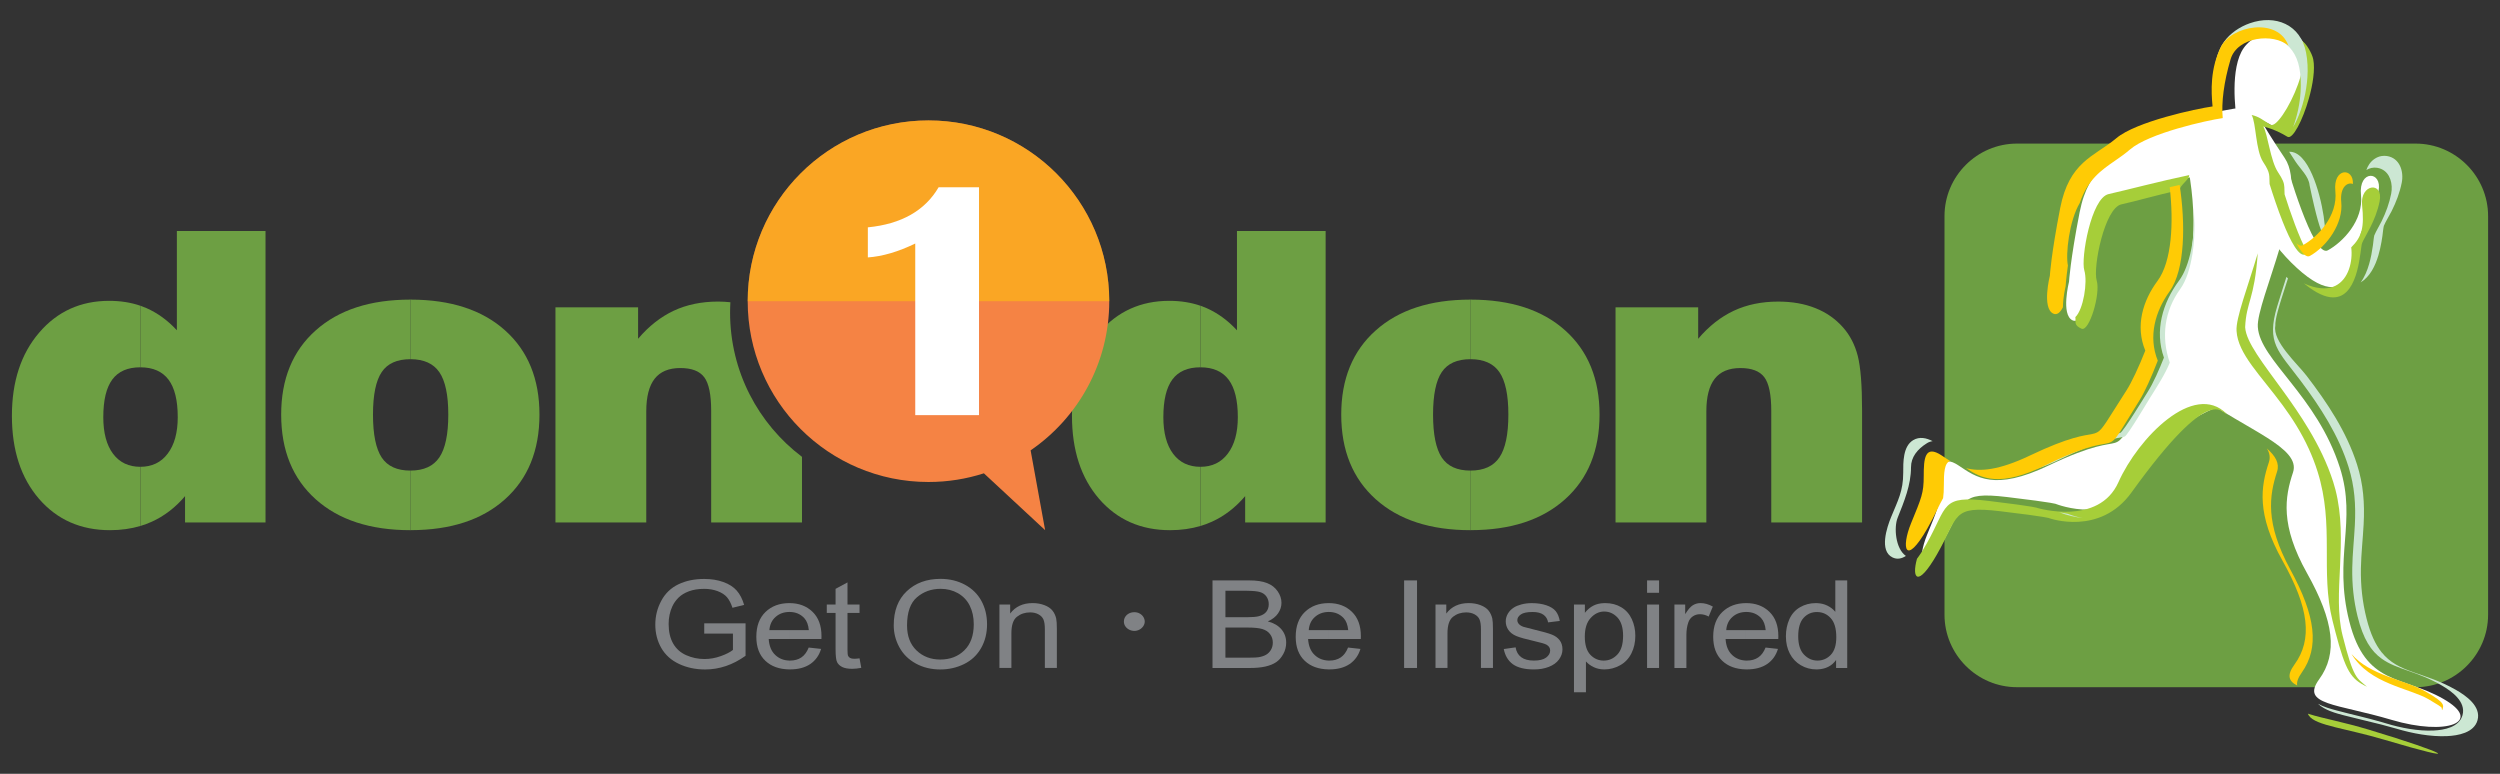 <?xml version="1.0" encoding="utf-8"?>
<!-- Generator: Adobe Illustrator 15.1.0, SVG Export Plug-In . SVG Version: 6.00 Build 0)  -->
<!DOCTYPE svg PUBLIC "-//W3C//DTD SVG 1.1//EN" "http://www.w3.org/Graphics/SVG/1.1/DTD/svg11.dtd">
<svg version="1.1" id="_x3FC_h_1" xmlns="http://www.w3.org/2000/svg" xmlns:xlink="http://www.w3.org/1999/xlink" x="0px" y="0px"
	 width="210px" height="65px" viewBox="0 0 210 65" enable-background="new 0 0 210 65" xml:space="preserve">
<rect x="0" y="0" width="210" height="65" fill="#333333" stroke="none"/>
<g>
	<path fill="#808285" d="M59.156,53.224v-0.862l3.471-0.004v2.728c-0.532,0.382-1.082,0.668-1.648,0.861
		c-0.566,0.191-1.149,0.288-1.744,0.288c-0.806,0-1.538-0.154-2.195-0.464c-0.658-0.308-1.154-0.756-1.491-1.34
		c-0.336-0.586-0.503-1.24-0.503-1.963c0-0.716,0.167-1.383,0.502-2.004c0.332-0.621,0.813-1.082,1.439-1.383
		c0.626-0.3,1.347-0.45,2.164-0.45c0.591,0,1.127,0.085,1.607,0.258c0.479,0.171,0.854,0.411,1.125,0.719
		c0.273,0.309,0.479,0.709,0.623,1.204l-0.979,0.242c-0.124-0.375-0.277-0.67-0.458-0.884c-0.183-0.213-0.444-0.385-0.784-0.513
		c-0.337-0.128-0.716-0.194-1.128-0.194c-0.496,0-0.925,0.069-1.286,0.204c-0.362,0.135-0.652,0.312-0.876,0.534
		c-0.221,0.221-0.393,0.462-0.517,0.728c-0.208,0.454-0.313,0.947-0.313,1.479c0,0.657,0.126,1.204,0.378,1.646
		c0.252,0.441,0.618,0.769,1.1,0.982c0.481,0.214,0.99,0.322,1.53,0.322c0.471,0,0.929-0.083,1.376-0.245
		c0.448-0.16,0.786-0.333,1.017-0.518v-1.371H59.156z"/>
	<path fill="#808285" d="M67.931,54.394l1.04,0.115c-0.164,0.546-0.467,0.969-0.91,1.271c-0.444,0.3-1.011,0.45-1.7,0.45l-0.075,0
		v-0.742l0.081,0.001c0.368,0,0.683-0.087,0.944-0.262C67.572,55.053,67.778,54.775,67.931,54.394L67.931,54.394z M66.285,50.661
		h0.02c0.794,0,1.442,0.243,1.945,0.728c0.503,0.484,0.755,1.167,0.755,2.046c0,0.054-0.002,0.135-0.006,0.242h-2.714v-0.744h1.657
		c-0.044-0.447-0.172-0.784-0.38-1.007c-0.32-0.347-0.736-0.522-1.246-0.522h-0.031V50.661z M66.285,56.229
		c-0.833-0.014-1.497-0.253-1.99-0.719c-0.51-0.479-0.763-1.152-0.763-2.019c0-0.897,0.257-1.592,0.771-2.087
		c0.511-0.49,1.17-0.739,1.982-0.743v0.743c-0.448,0.006-0.827,0.145-1.134,0.416c-0.315,0.278-0.489,0.649-0.523,1.113h1.657v0.744
		h-1.713c0.037,0.585,0.221,1.034,0.553,1.344c0.314,0.295,0.699,0.45,1.16,0.467V56.229z"/>
	<path fill="#808285" d="M72.201,55.301l0.146,0.799c-0.283,0.053-0.536,0.08-0.759,0.08c-0.367,0-0.649-0.052-0.851-0.156
		c-0.201-0.103-0.342-0.24-0.424-0.409c-0.082-0.168-0.124-0.524-0.124-1.065v-3.066h-0.739v-0.701h0.739v-1.321l1.001-0.541v1.862
		h1.011v0.701h-1.011V54.6c0,0.257,0.018,0.422,0.052,0.496c0.036,0.074,0.094,0.132,0.174,0.176
		c0.08,0.043,0.194,0.065,0.343,0.065C71.871,55.337,72.018,55.326,72.201,55.301z"/>
	<path fill="#808285" d="M78.994,48.625H79c0.755,0,1.438,0.163,2.045,0.486c0.606,0.326,1.07,0.777,1.39,1.358
		c0.318,0.58,0.477,1.238,0.477,1.973c0,0.746-0.166,1.414-0.502,2.001c-0.336,0.589-0.811,1.035-1.425,1.337
		c-0.617,0.303-1.278,0.454-1.99,0.454v-0.833c0.814-0.001,1.484-0.257,2.009-0.771c0.527-0.516,0.792-1.247,0.792-2.194
		c0-0.597-0.115-1.12-0.34-1.567s-0.555-0.793-0.989-1.04c-0.435-0.245-0.921-0.368-1.461-0.368h-0.011V48.625z M75.074,52.528
		c0-1.222,0.364-2.177,1.095-2.867c0.729-0.689,1.67-1.035,2.825-1.036v0.837c-0.764,0.002-1.421,0.239-1.972,0.71
		c-0.553,0.473-0.83,1.264-0.83,2.371c0,0.887,0.265,1.584,0.796,2.094c0.532,0.51,1.198,0.765,2,0.765h0.006v0.833h0
		c-0.773,0-1.462-0.166-2.068-0.501c-0.609-0.334-1.068-0.791-1.382-1.37C75.23,53.786,75.074,53.173,75.074,52.528z"/>
	<path fill="#808285" d="M83.951,56.11v-5.328h0.904v0.756c0.437-0.586,1.067-0.878,1.89-0.878c0.359,0,0.687,0.058,0.987,0.173
		c0.301,0.116,0.525,0.267,0.673,0.455c0.151,0.187,0.254,0.409,0.315,0.666c0.036,0.168,0.056,0.461,0.056,0.879v3.276h-1.008
		v-3.242c0-0.366-0.038-0.642-0.117-0.826c-0.078-0.182-0.217-0.327-0.416-0.435c-0.2-0.11-0.433-0.165-0.702-0.165
		c-0.429,0-0.798,0.123-1.11,0.367c-0.312,0.245-0.466,0.708-0.466,1.391v2.91H83.951z"/>
	<path fill="#808285" d="M104.756,48.754h0.17c0.626,0,1.128,0.075,1.506,0.223c0.38,0.149,0.676,0.378,0.89,0.689
		c0.214,0.308,0.322,0.632,0.322,0.971c0,0.313-0.095,0.609-0.286,0.887c-0.189,0.277-0.478,0.501-0.861,0.673
		c0.496,0.13,0.876,0.353,1.143,0.666c0.267,0.315,0.4,0.688,0.4,1.116c0,0.344-0.082,0.664-0.244,0.96
		c-0.163,0.296-0.363,0.524-0.601,0.685c-0.239,0.161-0.539,0.281-0.897,0.363c-0.358,0.082-0.799,0.124-1.323,0.124h-0.22v-0.869
		h0.22c0.352,0,0.598-0.012,0.739-0.034c0.25-0.041,0.458-0.107,0.626-0.203c0.167-0.092,0.305-0.229,0.414-0.408
		c0.107-0.179,0.163-0.385,0.163-0.619c0-0.274-0.079-0.512-0.235-0.716c-0.156-0.202-0.374-0.344-0.653-0.426
		c-0.276-0.081-0.677-0.122-1.198-0.122h-0.075v-0.868c0.455-0.001,0.785-0.031,0.988-0.086c0.274-0.073,0.482-0.195,0.622-0.366
		c0.139-0.171,0.21-0.385,0.21-0.642c0-0.244-0.065-0.459-0.195-0.645c-0.132-0.187-0.318-0.313-0.559-0.381
		c-0.217-0.062-0.572-0.095-1.066-0.102V48.754z M101.851,56.11v-7.356h2.905v0.87l-0.182-0.001h-1.638v2.223h1.773h0.047v0.868
		h-1.82v2.528h1.82v0.869H101.851z"/>
	<path fill="#808285" d="M113.237,54.394l1.04,0.115c-0.164,0.546-0.467,0.969-0.91,1.271c-0.445,0.3-1.012,0.45-1.701,0.45
		l-0.075,0v-0.742l0.081,0.001c0.369,0,0.684-0.087,0.945-0.262C112.879,55.053,113.085,54.775,113.237,54.394L113.237,54.394z
		 M111.592,50.661h0.02c0.794,0,1.443,0.243,1.945,0.728c0.503,0.484,0.755,1.167,0.755,2.046c0,0.054-0.002,0.135-0.006,0.242
		h-2.714v-0.744h1.657c-0.044-0.447-0.172-0.784-0.38-1.007c-0.32-0.347-0.736-0.522-1.246-0.522h-0.031V50.661z M111.592,56.229
		c-0.833-0.014-1.497-0.253-1.99-0.719c-0.509-0.479-0.763-1.152-0.763-2.019c0-0.897,0.257-1.592,0.771-2.087
		c0.511-0.49,1.17-0.739,1.982-0.743v0.743c-0.448,0.006-0.827,0.145-1.135,0.416c-0.315,0.278-0.489,0.649-0.522,1.113h1.657v0.744
		h-1.712c0.036,0.585,0.221,1.034,0.552,1.344c0.314,0.295,0.7,0.45,1.16,0.467V56.229z"/>
	<rect x="117.946" y="48.754" fill="#808285" width="1.084" height="7.356"/>
	<path fill="#808285" d="M120.583,56.11v-5.328h0.905v0.756c0.437-0.586,1.067-0.878,1.889-0.878c0.359,0,0.688,0.058,0.987,0.173
		c0.301,0.116,0.525,0.267,0.674,0.455c0.15,0.187,0.253,0.409,0.315,0.666c0.036,0.168,0.055,0.461,0.055,0.879v3.276H124.4v-3.242
		c0-0.366-0.039-0.642-0.117-0.826c-0.078-0.182-0.217-0.327-0.416-0.435c-0.2-0.11-0.434-0.165-0.702-0.165
		c-0.43,0-0.798,0.123-1.111,0.367c-0.311,0.245-0.466,0.708-0.466,1.391v2.91H120.583z"/>
	<path fill="#808285" d="M126.317,54.519l0.994-0.141c0.056,0.358,0.212,0.632,0.468,0.825c0.254,0.189,0.61,0.286,1.07,0.286
		c0.462,0,0.805-0.086,1.029-0.254c0.223-0.169,0.336-0.368,0.336-0.593c0-0.206-0.099-0.366-0.298-0.483
		c-0.137-0.081-0.481-0.182-1.028-0.305c-0.737-0.167-1.25-0.312-1.534-0.435c-0.285-0.121-0.502-0.291-0.649-0.506
		c-0.147-0.216-0.222-0.454-0.222-0.714c0-0.238,0.062-0.458,0.183-0.659c0.121-0.204,0.287-0.372,0.495-0.505
		c0.156-0.103,0.371-0.192,0.639-0.264c0.271-0.072,0.562-0.108,0.871-0.108c0.465,0,0.874,0.062,1.227,0.182
		c0.353,0.12,0.612,0.283,0.78,0.488c0.168,0.208,0.283,0.481,0.345,0.826l-0.982,0.121c-0.046-0.273-0.176-0.488-0.389-0.642
		c-0.214-0.154-0.518-0.231-0.909-0.231c-0.462,0-0.792,0.069-0.989,0.206c-0.199,0.136-0.297,0.297-0.297,0.48
		c0,0.118,0.042,0.223,0.124,0.317c0.082,0.098,0.21,0.177,0.385,0.242c0.101,0.033,0.396,0.11,0.889,0.229
		c0.712,0.171,1.208,0.31,1.489,0.42c0.283,0.108,0.504,0.267,0.664,0.474c0.16,0.208,0.24,0.464,0.24,0.773
		c0,0.301-0.099,0.583-0.293,0.851c-0.197,0.266-0.479,0.471-0.848,0.616c-0.369,0.146-0.786,0.217-1.252,0.217
		c-0.772,0-1.36-0.144-1.765-0.431C126.686,55.51,126.428,55.084,126.317,54.519z"/>
	<path fill="#808285" d="M134.731,50.663c0.039-0.001,0.079-0.002,0.119-0.002c0.508,0,0.955,0.118,1.342,0.352
		c0.389,0.234,0.681,0.564,0.878,0.991c0.198,0.426,0.297,0.894,0.297,1.403c0,0.544-0.108,1.036-0.328,1.473
		c-0.217,0.437-0.534,0.771-0.95,1.003c-0.416,0.23-0.854,0.347-1.311,0.347h-0.047v-0.741c0.438-0.005,0.815-0.175,1.129-0.51
		c0.319-0.34,0.479-0.865,0.479-1.577c0-0.68-0.157-1.187-0.467-1.526c-0.312-0.337-0.684-0.507-1.115-0.507l-0.025,0V50.663z
		 M132.214,58.151v-7.368h0.916v0.691c0.216-0.271,0.46-0.474,0.732-0.609c0.243-0.122,0.533-0.189,0.87-0.202v0.706
		c-0.419,0.006-0.79,0.186-1.114,0.539c-0.33,0.36-0.494,0.883-0.494,1.569c0,0.685,0.155,1.192,0.463,1.521
		c0.309,0.327,0.685,0.492,1.124,0.492h0.02v0.741c-0.317-0.006-0.601-0.069-0.856-0.189c-0.268-0.127-0.485-0.288-0.657-0.482
		v2.593H132.214z"/>
	<path fill="#808285" d="M138.354,49.794v-1.04h1.007v1.04H138.354L138.354,49.794z M138.354,56.11v-5.328h1.007v5.328H138.354z"/>
	<path fill="#808285" d="M140.651,56.11v-5.328h0.905v0.807c0.23-0.377,0.444-0.627,0.641-0.747c0.195-0.12,0.41-0.182,0.645-0.182
		c0.34,0,0.683,0.098,1.035,0.292l-0.348,0.838c-0.245-0.131-0.49-0.196-0.736-0.196c-0.222,0-0.418,0.06-0.594,0.178
		c-0.176,0.12-0.3,0.284-0.375,0.495c-0.112,0.32-0.167,0.671-0.167,1.053v2.79H140.651z"/>
	<path fill="#808285" d="M148.308,54.394l1.04,0.115c-0.164,0.546-0.467,0.969-0.911,1.271c-0.445,0.3-1.012,0.45-1.7,0.45l-0.076,0
		v-0.742l0.082,0.001c0.368,0,0.683-0.087,0.944-0.262C147.949,55.053,148.155,54.775,148.308,54.394L148.308,54.394z
		 M146.661,50.661h0.02c0.794,0,1.443,0.243,1.945,0.728c0.503,0.484,0.755,1.167,0.755,2.046c0,0.054-0.002,0.135-0.006,0.242
		h-2.714v-0.744h1.657c-0.043-0.447-0.172-0.784-0.379-1.007c-0.32-0.347-0.737-0.522-1.246-0.522h-0.032V50.661z M146.661,56.229
		c-0.833-0.014-1.496-0.253-1.989-0.719c-0.51-0.479-0.763-1.152-0.763-2.019c0-0.897,0.257-1.592,0.771-2.087
		c0.511-0.49,1.17-0.739,1.981-0.743v0.743c-0.448,0.006-0.827,0.145-1.134,0.416c-0.314,0.278-0.489,0.649-0.523,1.113h1.657v0.744
		h-1.712c0.036,0.585,0.221,1.034,0.553,1.344c0.313,0.295,0.699,0.45,1.159,0.467V56.229z"/>
	<path fill="#808285" d="M154.232,56.11v-0.673c-0.362,0.51-0.889,0.773-1.582,0.792v-0.74h0.017c0.439,0,0.814-0.163,1.121-0.484
		c0.307-0.322,0.461-0.815,0.461-1.479c0-0.729-0.156-1.264-0.469-1.604c-0.307-0.336-0.683-0.505-1.13-0.512v-0.746
		c0.308,0.014,0.585,0.081,0.833,0.201c0.28,0.135,0.507,0.312,0.683,0.529v-2.639h1v7.356H154.232z M152.65,56.229l-0.078,0.001
		c-0.473,0-0.908-0.117-1.305-0.351c-0.397-0.233-0.705-0.56-0.924-0.981c-0.217-0.419-0.327-0.901-0.327-1.447
		c0-0.531,0.1-1.014,0.296-1.447c0.198-0.434,0.494-0.766,0.889-0.995c0.396-0.231,0.838-0.348,1.326-0.348
		c0.042,0,0.083,0.001,0.123,0.003v0.746l-0.029,0c-0.447,0-0.82,0.165-1.12,0.492c-0.3,0.327-0.451,0.844-0.451,1.549
		c0,0.684,0.161,1.194,0.481,1.531c0.317,0.333,0.688,0.502,1.119,0.507V56.229z"/>
	<path fill="#808285" d="M95.288,51.424c-0.17,0.002-0.321,0.036-0.452,0.104c-0.131,0.069-0.237,0.163-0.313,0.281
		c-0.076,0.118-0.114,0.254-0.116,0.406c0.002,0.153,0.044,0.287,0.127,0.403c0.083,0.118,0.189,0.208,0.323,0.276
		c0.131,0.066,0.277,0.101,0.431,0.103c0.154-0.002,0.298-0.039,0.43-0.111c0.131-0.072,0.236-0.167,0.316-0.285
		c0.08-0.118,0.122-0.247,0.124-0.386c-0.002-0.138-0.038-0.269-0.113-0.388c-0.074-0.119-0.177-0.216-0.307-0.289
		C95.607,51.463,95.458,51.426,95.288,51.424z"/>
	<path fill="none" d="M32.066,31.25c-0.488,0.721-0.735,1.913-0.735,3.576c0,1.674,0.247,2.876,0.735,3.609
		c0.488,0.732,1.289,1.095,2.41,1.095h0.019c1.111-0.004,1.913-0.373,2.41-1.106c0.5-0.737,0.753-1.935,0.753-3.597
		c0-1.652-0.253-2.837-0.753-3.564c-0.497-0.722-1.298-1.085-2.41-1.089h-0.019C33.355,30.173,32.554,30.53,32.066,31.25z"/>
	<path fill="none" d="M121.111,31.25c-0.488,0.721-0.734,1.913-0.734,3.576c0,1.674,0.247,2.876,0.734,3.609
		c0.489,0.732,1.29,1.095,2.41,1.095h0.019c1.111-0.004,1.913-0.373,2.41-1.106c0.5-0.737,0.753-1.935,0.753-3.597
		c0-1.652-0.253-2.837-0.753-3.564c-0.498-0.722-1.299-1.085-2.41-1.089h-0.019C122.401,30.173,121.6,30.53,121.111,31.25z"/>
	<path fill="none" d="M9.436,31.875c-0.506,0.681-0.759,1.737-0.759,3.167c0,1.316,0.271,2.343,0.819,3.075
		c0.548,0.732,1.313,1.095,2.289,1.095h0.019c0.968-0.004,1.733-0.373,2.283-1.106c0.561-0.737,0.844-1.759,0.844-3.064
		c0-1.419-0.259-2.468-0.777-3.155c-0.516-0.683-1.299-1.029-2.35-1.033h-0.019C10.725,30.854,9.941,31.194,9.436,31.875z"/>
	<path fill="none" d="M98.481,31.875c-0.506,0.681-0.759,1.737-0.759,3.167c0,1.316,0.271,2.343,0.819,3.075
		c0.548,0.732,1.313,1.095,2.29,1.095h0.018c0.967-0.004,1.732-0.373,2.283-1.106c0.561-0.737,0.843-1.759,0.843-3.064
		c0-1.419-0.259-2.468-0.777-3.155c-0.515-0.683-1.298-1.029-2.35-1.033h-0.018C99.771,30.854,98.987,31.194,98.481,31.875z"/>
	<path fill="#6D9F43" d="M42.429,27.755c-1.919-1.722-4.564-2.584-7.935-2.588v5.005c1.111,0.004,1.913,0.367,2.41,1.089
		c0.5,0.727,0.753,1.912,0.753,3.564c0,1.662-0.253,2.86-0.753,3.597c-0.497,0.734-1.298,1.103-2.41,1.106v5.005
		c3.359-0.003,5.999-0.866,7.923-2.593c1.934-1.731,2.898-4.103,2.898-7.116C45.315,31.835,44.351,29.475,42.429,27.755z"/>
	<path fill="#6D9F43" d="M11.785,39.212c-0.976,0-1.741-0.363-2.289-1.095c-0.548-0.732-0.819-1.759-0.819-3.075
		c0-1.43,0.253-2.486,0.759-3.167c0.506-0.681,1.289-1.021,2.349-1.021h0.019v-5.168c-0.804-0.277-1.679-0.416-2.627-0.416
		c-2.404,0-4.368,0.891-5.893,2.679C1.759,29.73,1,32.057,1,34.928c0,2.894,0.759,5.215,2.277,6.974
		c1.519,1.753,3.507,2.633,5.965,2.633c0.917,0,1.77-0.12,2.561-0.356v-4.967H11.785z"/>
	<path fill="#6D9F43" d="M14.858,27.744c-0.765-0.829-1.615-1.446-2.549-1.86c-0.165-0.072-0.334-0.138-0.506-0.198v5.168
		c1.051,0.004,1.834,0.35,2.35,1.033c0.518,0.687,0.777,1.736,0.777,3.155c0,1.305-0.283,2.327-0.844,3.064
		c-0.55,0.733-1.315,1.103-2.283,1.106v4.967c0.326-0.098,0.641-0.216,0.946-0.354c1.042-0.471,1.976-1.186,2.795-2.15v2.213h6.76
		V19.403h-7.447V27.744z"/>
	<path fill="#6D9F43" d="M34.476,39.53c-1.121,0-1.922-0.363-2.41-1.095c-0.488-0.732-0.735-1.935-0.735-3.609
		c0-1.663,0.247-2.855,0.735-3.576c0.488-0.721,1.289-1.078,2.41-1.078h0.019v-5.005h-0.019c-3.38,0-6.031,0.863-7.959,2.588
		c-1.934,1.719-2.898,4.08-2.898,7.071c0,3.013,0.97,5.384,2.904,7.116c1.934,1.731,4.585,2.593,7.953,2.593h0.019V39.53H34.476z"/>
	<path fill="#6D9F43" d="M61.327,26.256c0-0.291,0.01-0.58,0.026-0.867c-0.333-0.034-0.674-0.057-1.029-0.057
		c-1.386,0-2.633,0.255-3.735,0.771c-1.097,0.516-2.097,1.3-2.989,2.355v-2.644h-6.941v18.073h7.628v-9.329
		c0-1.231,0.235-2.145,0.705-2.746c0.47-0.596,1.187-0.897,2.151-0.897c0.958,0,1.626,0.255,2.012,0.771
		c0.392,0.517,0.584,1.464,0.584,2.838v9.363h7.628v-5.512C63.699,35.604,61.327,31.207,61.327,26.256z"/>
	<path fill="#6D9F43" d="M103.904,27.744c-0.765-0.829-1.615-1.446-2.548-1.86c-0.166-0.072-0.334-0.138-0.506-0.198v5.168
		c1.051,0.004,1.834,0.35,2.35,1.033c0.518,0.687,0.777,1.736,0.777,3.155c0,1.305-0.283,2.327-0.843,3.064
		c-0.551,0.733-1.316,1.103-2.283,1.106v4.967c0.326-0.098,0.642-0.216,0.946-0.354c1.042-0.471,1.976-1.186,2.796-2.15v2.213h6.76
		V19.403h-7.447V27.744z"/>
	<path fill="#6D9F43" d="M100.831,39.212c-0.976,0-1.742-0.363-2.29-1.095c-0.548-0.732-0.819-1.759-0.819-3.075
		c0-1.43,0.253-2.486,0.759-3.167c0.506-0.681,1.29-1.021,2.35-1.021h0.018v-5.168c-0.804-0.277-1.679-0.416-2.627-0.416
		c-2.404,0-4.368,0.891-5.893,2.679c-0.356,0.417-0.667,0.866-0.939,1.342c-0.253,1.243-0.657,2.43-1.193,3.542
		c-0.1,0.663-0.151,1.361-0.151,2.095c0,2.894,0.759,5.215,2.277,6.974c1.519,1.753,3.507,2.633,5.965,2.633
		c0.917,0,1.771-0.12,2.561-0.356v-4.967H100.831z"/>
	<path fill="#6D9F43" d="M123.521,39.53c-1.121,0-1.921-0.363-2.41-1.095c-0.488-0.732-0.734-1.935-0.734-3.609
		c0-1.663,0.247-2.855,0.734-3.576c0.489-0.721,1.29-1.078,2.41-1.078h0.019v-5.005h-0.019c-3.38,0-6.031,0.863-7.959,2.588
		c-1.934,1.719-2.898,4.08-2.898,7.071c0,3.013,0.97,5.384,2.904,7.116c1.935,1.731,4.585,2.593,7.953,2.593h0.019V39.53H123.521z"
		/>
	<path fill="#6D9F43" d="M131.475,27.755c-1.919-1.722-4.564-2.584-7.935-2.588v5.005c1.111,0.004,1.913,0.367,2.41,1.089
		c0.5,0.727,0.753,1.912,0.753,3.564c0,1.662-0.253,2.86-0.753,3.597c-0.498,0.734-1.299,1.103-2.41,1.106v5.005
		c3.359-0.003,5.999-0.866,7.923-2.593c1.934-1.731,2.898-4.103,2.898-7.116C134.361,31.835,133.396,29.475,131.475,27.755z"/>
	<path fill="#6D9F43" d="M156.052,29.895c-0.241-0.936-0.651-1.73-1.229-2.383c-0.633-0.721-1.41-1.266-2.326-1.628
		c-0.922-0.37-1.964-0.551-3.127-0.551c-1.385,0-2.632,0.255-3.735,0.771c-1.097,0.516-2.097,1.3-2.988,2.355v-2.644h-6.941v18.073
		h7.628v-9.329c0-1.231,0.235-2.145,0.705-2.746c0.471-0.596,1.188-0.897,2.151-0.897c0.958,0,1.627,0.255,2.013,0.771
		c0.391,0.517,0.584,1.464,0.584,2.838v9.363h7.628v-9.397C156.413,32.363,156.292,30.831,156.052,29.895z"/>
	<path fill="#E6E6E6" d="M90.197,32.833c0.536-1.112,0.94-2.299,1.193-3.542C90.794,30.33,90.395,31.509,90.197,32.833z"/>
	<path fill-rule="evenodd" clip-rule="evenodd" fill="#F58344" d="M77.992,10.115c8.385,0,15.186,6.8,15.186,15.186
		c0,5.201-2.617,9.793-6.606,12.529l1.219,6.704l-5.144-4.776c-1.467,0.473-3.031,0.729-4.655,0.729
		c-8.386,0-15.186-6.8-15.186-15.186S69.606,10.115,77.992,10.115z"/>
	<path fill-rule="evenodd" clip-rule="evenodd" fill="#6D9F43" d="M169.426,12.062h33.486c3.349,0,6.088,2.74,6.088,6.088v33.486
		c0,3.348-2.739,6.088-6.088,6.088h-33.486c-3.349,0-6.088-2.74-6.088-6.088V18.15C163.338,14.802,166.077,12.062,169.426,12.062z"
		/>
	<g>
		<g>
			<path fill-rule="evenodd" clip-rule="evenodd" fill="#FFFFFF" d="M184.634,33.182c4.135,2.96,8.668,4.433,7.979,6.501
				c-0.69,2.068-1.083,4.433,1.181,8.471c2.266,4.039,2.592,6.738,1.017,8.905c-1.577,2.167,1.446,2.029,6.076,3.408
				c4.63,1.379,7.796,0.197,4.334-1.773s-6.514-1.084-7.88-6.501s0.662-8.355-0.788-12.903c-1.936-6.072-6.723-9.043-6.895-11.82
				c-0.159-2.167,4.377-11.032,2.265-14.184s-2.561-4.236-2.561-4.236s0.098-0.591-1.182,0.295
				c-1.281,0.887-5.812-0.492-4.827,2.857c0.985,3.349,1.52,9.435-0.305,11.897C181.131,26.685,180.621,30.308,184.634,33.182z"/>
			<path fill-rule="evenodd" clip-rule="evenodd" fill="#FFFFFF" d="M188.082,9.081c-0.591,0-6.698,1.182-8.569,2.758
				c-1.872,1.576-4.039,1.969-4.827,6.008c-0.788,4.039-0.886,5.811-0.886,5.811s-0.703,2.785,0.295,3.25
				c0.998,0.467,1.615-2.935,1.28-4.038c-0.335-1.103,0.295-6.009,2.068-6.402c1.773-0.394,7.19-1.97,9.357-1.97
				S191.234,10.854,188.082,9.081z"/>
			<path fill-rule="evenodd" clip-rule="evenodd" fill="#FFFFFF" d="M192.024,13.653c0,0,2.266,8.056,3.512,7.376
				c1.246-0.68,3.014-2.493,2.788-4.645c-0.227-2.153,1.813-2.04,1.473-0.34s-1.247,2.947-1.473,3.513
				c-0.227,0.565-0.229,7.682-5.393,2.945C187.766,17.765,187.37,10.878,192.024,13.653z"/>
			<path fill-rule="evenodd" clip-rule="evenodd" fill="#FFFFFF" d="M183.157,25.893c0,1.674-1.872,6.206-2.758,7.584
				c-3.912,6.086-0.67,1.975-8.314,5.625c-4.571,2.182-6.086,0.985-7.563,0c-1.478-0.985-1.557,0.285-1.557,1.763
				c0,1.477-0.197,1.871-1.083,4.038c-0.887,2.167-0.493,3.744,1.379,0.493c1.871-3.251,1.182-4.138,5.319-3.646
				c4.137,0.493,4.137,0.591,4.137,0.591s5.023,1.97,6.895-2.167c1.872-4.136,6.403-6.106,7.782-6.303
				c1.379-0.198,2.068-0.395,2.068-0.395L183.157,25.893z"/>
			<path fill-rule="evenodd" clip-rule="evenodd" fill="#FFFFFF" d="M187.885,9.936c-0.099-0.493-0.591-4.235,0.591-5.91
				c1.182-1.675,4.826-2.462,5.417,0.591c0.591,3.054-1.182,7.092-2.167,6.5c-0.985-0.59-2.857-2.363-3.94,0.888
				S187.885,9.936,187.885,9.936z"/>
		</g>
		<path fill-rule="evenodd" clip-rule="evenodd" fill="#A6CE39" d="M196.174,61.093v-0.544c0.827,0.199,1.765,0.431,2.782,0.737
			c6.785,2.046,8.195,2.896,1.367,0.863C198.699,61.666,197.273,61.369,196.174,61.093L196.174,61.093z M196.174,53.087V41.123
			c1.121,4.343-0.28,8.758,0.603,12.26c0.927,3.676,1.19,3.556,2.048,4.3C197.479,57.048,197.035,56.391,196.174,53.087
			L196.174,53.087z M196.174,24.971v-0.964c1.114-0.553,1.473-2.058,1.329-3.228c0.914-0.901,1.104-1.715,0.913-3.533
			c-0.192-1.818,1.812-2.039,1.473-0.339c-0.339,1.699-1.25,2.956-1.473,3.512C198.247,20.839,198.202,24.747,196.174,24.971z
			 M196.174,24.007v0.964c-0.571,0.063-1.297-0.163-2.227-0.842v-0.155C194.893,24.32,195.625,24.279,196.174,24.007L196.174,24.007
			z M196.174,41.123v11.964c-0.078-0.299-0.159-0.618-0.245-0.962c-1.032-4.148,0.179-7.96-1.252-12.508
			c-0.212-0.675-0.459-1.306-0.73-1.9v-1.636c0.808,1.354,1.539,2.822,2.042,4.399C196.057,40.694,196.119,40.908,196.174,41.123
			L196.174,41.123z M196.174,60.549v0.544c-1.147-0.288-1.938-0.551-2.227-0.979v-0.14
			C194.537,60.164,195.292,60.338,196.174,60.549L196.174,60.549z M193.947,8.271V4.116c0.171,0.292,0.319,0.624,0.367,0.872
			C194.475,5.823,194.283,7.082,193.947,8.271z M193.947,4.116v4.156c-0.514,1.82-1.364,3.479-1.8,3.217
			c-0.133-0.08-0.264-0.155-0.392-0.224V9.64c0.917-1.332,1.961-3.855,1.651-5.041C192.974,2.944,193.529,3.404,193.947,4.116
			L193.947,4.116z M193.947,23.975v0.155c-0.137-0.1-0.278-0.209-0.425-0.33C193.668,23.866,193.81,23.924,193.947,23.975
			L193.947,23.975z M193.947,36.081v1.636c-0.639-1.401-1.413-2.599-2.192-3.661v-1.247
			C192.479,33.809,193.242,34.901,193.947,36.081L193.947,36.081z M193.947,59.975v0.14c-0.036-0.053-0.064-0.108-0.084-0.167
			L193.947,59.975L193.947,59.975z M191.755,18.647v-3.482c0.182,0.425,0.117,0.651,0.15,1.159c0.462,1.463,1.216,3.665,1.936,4.935
			c-0.057,0.035-0.113,0.068-0.168,0.098C193.135,21.654,192.405,20.285,191.755,18.647z M187.037,34.761
			c-2.755-2.764-7.43,2.032-9.087,5.742c-1.657,3.711-6.808,2.167-6.808,2.167s0-0.098-4.085-0.591
			c-4.084-0.493-3.404,0.394-5.251,3.645c-0.297,0.524-0.557,0.921-0.78,1.212c-0.461,1.665,0.053,2.46,1.669-0.348
			c1.872-3.251,1.183-4.138,5.319-3.645c4.137,0.493,4.137,0.59,4.137,0.59s4.242,1.518,6.895-2.167
			C185.812,31.97,186.6,34.798,187.037,34.761L187.037,34.761z M191.755,9.64v1.625c-0.566-0.305-1.088-0.508-1.637-0.64
			c0.386,0.67,0.59,2.879,1.241,3.851c0.195,0.291,0.317,0.508,0.396,0.689v3.482c-0.43-1.08-0.825-2.276-1.109-3.187
			c-0.048-0.724,0.103-0.877-0.539-1.849c-0.643-0.972-0.588-3.284-0.969-3.955c0.665,0.162,0.865,0.385,1.578,0.817
			C190.939,10.612,191.333,10.251,191.755,9.64L191.755,9.64z M191.755,32.809v1.247c-1.871-2.549-3.77-4.319-3.885-6.259
			c-0.077-1.058,0.951-3.711,1.781-6.517c-0.28,3.926-0.96,4.043-1.059,6.208C188.672,28.749,190.111,30.542,191.755,32.809
			L191.755,32.809z M174.331,26.636c0.052,0.448-0.144,0.666,0.512,0.973c0.656,0.306,1.616-2.936,1.281-4.039
			s0.662-6.09,2.068-6.403c1.407-0.312,2.759-0.725,4.916-1.213c-0.042-0.366,0.836-0.893,0.782-1.246
			c-2.377,0.494-5.297,1.265-6.767,1.595s-2.342,5.404-2.042,6.403C175.379,23.705,174.999,26.006,174.331,26.636z"/>
		<path fill-rule="evenodd" clip-rule="evenodd" fill="#CCE7D3" d="M200.044,60.866v-0.217c0.124,0.036,0.249,0.073,0.373,0.111
			c1.252,0.382,2.694,0.665,4.006,0.604c0.877-0.041,2.151-0.272,2.429-1.292c0.309-1.135-0.919-2.01-1.732-2.485
			c-2.08-1.213-3.788-1.333-5.076-2.27v-0.54c1.422,1.79,3.531,1.624,6.235,3.163c0.86,0.489,2.159,1.392,1.832,2.562
			c-0.293,1.053-1.642,1.292-2.569,1.333c-1.387,0.062-2.912-0.229-4.236-0.624C200.885,61.088,200.465,60.974,200.044,60.866
			L200.044,60.866z M200.044,20.319v-1.711l0.013-0.026c0.36-0.739,0.645-1.503,0.803-2.314c0.156-0.801-0.078-1.733-0.816-2.066
			v-1.093c0.146-0.025,0.297-0.028,0.451-0.005c1.085,0.162,1.441,1.292,1.251,2.242c-0.167,0.838-0.469,1.625-0.85,2.388
			c-0.194,0.387-0.491,0.847-0.654,1.237c-0.059,0.254-0.083,0.605-0.121,0.865C200.099,19.998,200.073,20.159,200.044,20.319z
			 M185.914,6.726c0.07-1.186,0.316-2.38,0.904-3.213c0.514-0.728,1.33-1.267,2.163-1.559c2.149-0.754,4.271,0.092,4.73,2.467
			c0.131,0.682,0.158,1.388,0.111,2.08c-0.08,1.199-0.388,2.498-0.895,3.59c-0.084,0.183-0.187,0.385-0.308,0.587
			c0.353-0.938,0.569-1.982,0.632-2.959c0.043-0.67,0.019-1.355-0.106-2.016c-0.435-2.303-2.441-3.124-4.473-2.392
			c-0.788,0.284-1.559,0.805-2.045,1.511C186.269,5.343,186.045,6.01,185.914,6.726L185.914,6.726z M200.044,13.108v1.093
			c-0.111-0.05-0.233-0.086-0.368-0.107c-0.324-0.049-0.637,0.025-0.903,0.188c0.061-0.176,0.143-0.344,0.25-0.5
			C199.27,13.429,199.634,13.179,200.044,13.108L200.044,13.108z M200.044,18.608v1.711c-0.067,0.383-0.151,0.763-0.261,1.135
			c-0.258,0.87-0.692,1.779-1.489,2.273c0.333-0.454,0.555-1.004,0.71-1.538c0.148-0.512,0.245-1.04,0.32-1.568
			c0.036-0.252,0.059-0.593,0.114-0.839C199.59,19.413,199.861,18.978,200.044,18.608L200.044,18.608z M200.044,54.778
			c-0.507-0.639-0.927-1.525-1.255-2.826c-0.353-1.401-0.498-2.77-0.473-4.212c0.022-1.239,0.165-2.466,0.23-3.702
			c0.092-1.765-0.019-3.341-0.56-5.037c-0.872-2.735-2.5-5.179-4.234-7.438c-0.789-1.026-2.864-2.876-2.625-4.193
			c-0.039-0.53,0.362-1.781,0.523-2.3c0.175-0.562,0.356-1.121,0.539-1.68l-0.129-0.132c-0.257,0.821-0.523,1.639-0.772,2.463
			c-0.942,3.116,0.084,3.753,1.987,6.294c1.641,2.19,3.179,4.559,4.004,7.21c0.512,1.645,0.616,3.173,0.528,4.884
			c-0.061,1.198-0.197,2.388-0.217,3.589c-0.023,1.398,0.112,2.725,0.446,4.083c0.473,1.921,1.146,2.911,2.007,3.536V54.778
			L200.044,54.778z M200.044,60.649v0.217c-1.042-0.267-2.085-0.498-3.13-0.771c-0.698-0.182-1.638-0.43-2.205-0.979
			c0.493,0.275,1.083,0.434,1.555,0.56C197.527,60.015,198.787,60.285,200.044,60.649L200.044,60.649z M194.005,15.562
			c-0.058-0.732-0.79-1.388-1.192-2.003c-0.175-0.269-0.351-0.54-0.524-0.811C195.469,12.613,196.264,26.372,194.005,15.562
			L194.005,15.562z M174.965,43.522c-0.662-0.083-1.341-0.238-1.896-0.456l-0.005-0.002c-0.055-0.014-0.115-0.027-0.176-0.039
			l0.085,0.013c0.221,0.033,0.516,0.068,0.738,0.127l0.004,0.001C174.09,43.317,174.521,43.438,174.965,43.522L174.965,43.522z
			 M160.094,46.699c-0.349,0.228-0.729,0.314-1.119,0.127c-1.142-0.547-0.473-2.534-0.127-3.38c0.583-1.423,1.022-2.195,1.022-3.728
			c0-0.881-0.028-2.22,0.83-2.741c0.536-0.326,1.125-0.189,1.64,0.08c-0.162,0.021-0.323,0.076-0.479,0.173
			c-0.811,0.506-1.337,1.17-1.337,2.025c0,1.485-0.575,2.866-1.125,4.247C159.085,44.286,159.206,46.078,160.094,46.699
			L160.094,46.699z M168.091,39.457c1.412,0.112,3.071-0.551,4.292-1.135c1.372-0.655,2.88-1.314,4.362-1.678
			c0.338-0.083,0.671-0.144,1.013-0.204c0.094-0.017,0.268-0.041,0.355-0.082c0.27-0.128,2.05-3.056,2.248-3.363
			c0.533-0.83,1.025-1.989,1.409-2.953c-0.791-2.253-0.128-4.582,1.271-6.47c0.923-1.245,1.346-3.66,1.262-5.762
			c0.164,2.229-0.159,5.076-1.157,6.458c-1.324,1.83-1.634,4.009-0.886,6.193c-0.363,0.936-1.145,2.138-1.649,2.942
			c-0.187,0.298-1.871,3.136-2.125,3.261c-0.082,0.04-0.247,0.063-0.336,0.079c-0.323,0.059-0.638,0.118-0.957,0.198
			c-1.402,0.353-2.828,0.991-4.125,1.626c-1.208,0.591-2.866,1.266-4.238,1.082C168.561,39.612,168.319,39.545,168.091,39.457z"/>
		<path fill-rule="evenodd" clip-rule="evenodd" fill="#FFCB05" d="M190.417,37.67c0.232,0.376,0.302,0.758,0.167,1.164
			c-0.674,2.022-1.059,4.334,1.156,8.284s2.534,6.588,0.993,8.707c-0.65,0.894-0.499,1.387,0.232,1.76
			c-0.057-0.284,0.062-0.635,0.384-1.091c1.488-2.104,1.18-4.726-0.959-8.649c-2.139-3.923-1.767-6.219-1.116-8.229
			C191.498,38.926,191.141,38.305,190.417,37.67L190.417,37.67z M177.669,36.845v-2.549c0.264-0.418,0.581-0.921,0.972-1.53
			c0.406-0.631,1.022-1.938,1.564-3.316c-0.853-2.058-0.215-4.179,1.027-5.854c1.214-1.638,1.36-4.916,1.026-7.875
			c0.281-0.065,0.559-0.127,0.831-0.185c0.488,3.191,0.479,7.105-0.844,8.942c-1.199,1.665-1.815,3.771-0.992,5.816
			c-0.523,1.37-1.118,2.667-1.51,3.294C178.511,35.561,178.03,36.429,177.669,36.845L177.669,36.845z M177.669,13.495v-1.801
			l0.105-0.087c1.657-1.396,6.714-2.476,8.081-2.667c-0.126-1.293-0.199-3.143,0.685-4.974c0.883-1.83,4.834-2.543,5.684-0.125
			c-1.237-1.084-4.287-0.771-4.855,1.138c-0.567,1.909-0.782,3.655-0.66,4.94c-1.319,0.189-6.202,1.263-7.802,2.649
			C178.502,12.918,178.083,13.209,177.669,13.495L177.669,13.495z M205.156,59.65c0.091-0.404,0.342-0.566-1.42-1.569
			c-1.763-1.002-4.652-1.327-6.208-3.143c1.503,2.513,4.887,2.874,6.473,3.8C205.585,59.667,204.939,59.375,205.156,59.65
			L205.156,59.65z M196.666,16.984c-0.128-1.254,0.513-1.716,0.978-1.529c0.081-1.403-1.684-1.39-1.475,0.597
			c0.222,2.104-1.507,3.877-2.726,4.542c-0.166,0.091-0.351,0.023-0.545-0.163c0.409,0.777,0.81,1.249,1.137,1.065
			C195.503,20.672,196.846,18.733,196.666,16.984z M177.669,11.694v1.801c-1.163,0.804-2.292,1.575-2.969,3.557
			c-0.89,1.488-1.199,4.312-0.996,5.247c-0.162,1.198-0.192,1.752-0.192,1.752s-0.222,0.905-0.226,1.756
			c-0.219,0.438-0.495,0.685-0.809,0.537c-0.977-0.456-0.289-3.179-0.289-3.179s0.096-1.733,0.867-5.683
			C173.811,13.608,175.863,13.164,177.669,11.694L177.669,11.694z M177.669,34.296v2.549c-0.721,0.829-0.967-0.156-5.776,2.206
			c-3.913,1.923-5.453,1.147-6.747,0.272c1.16,0.309,2.752,0.19,5.364-1.057C177.221,35.062,175.353,37.973,177.669,34.296
			L177.669,34.296z M163.82,38.729c-0.244-0.149-0.475-0.308-0.705-0.462c-1.445-0.963-1.522,0.278-1.522,1.724
			c0,1.445-0.192,1.83-1.059,3.949c-0.867,2.12-0.481,3.66,1.348,0.481c0.658-1.144,0.992-1.988,1.339-2.578
			c0.045-0.315,0.062-0.65,0.062-1.079C163.283,39.759,163.319,38.854,163.82,38.729z"/>
	</g>
	<path opacity="0.5" fill-rule="evenodd" clip-rule="evenodd" fill="#FFCB05" d="M77.992,10.115c8.385,0,15.186,6.8,15.186,15.186
		H62.806C62.806,16.915,69.606,10.115,77.992,10.115z"/>
	<path fill="#FFFFFF" d="M82.237,15.731v19.141h-5.356V20.456c-1.432,0.694-2.757,1.082-3.982,1.168v-2.527
		c2.814-0.277,4.796-1.402,5.944-3.365H82.237z"/>
</g>
</svg>
